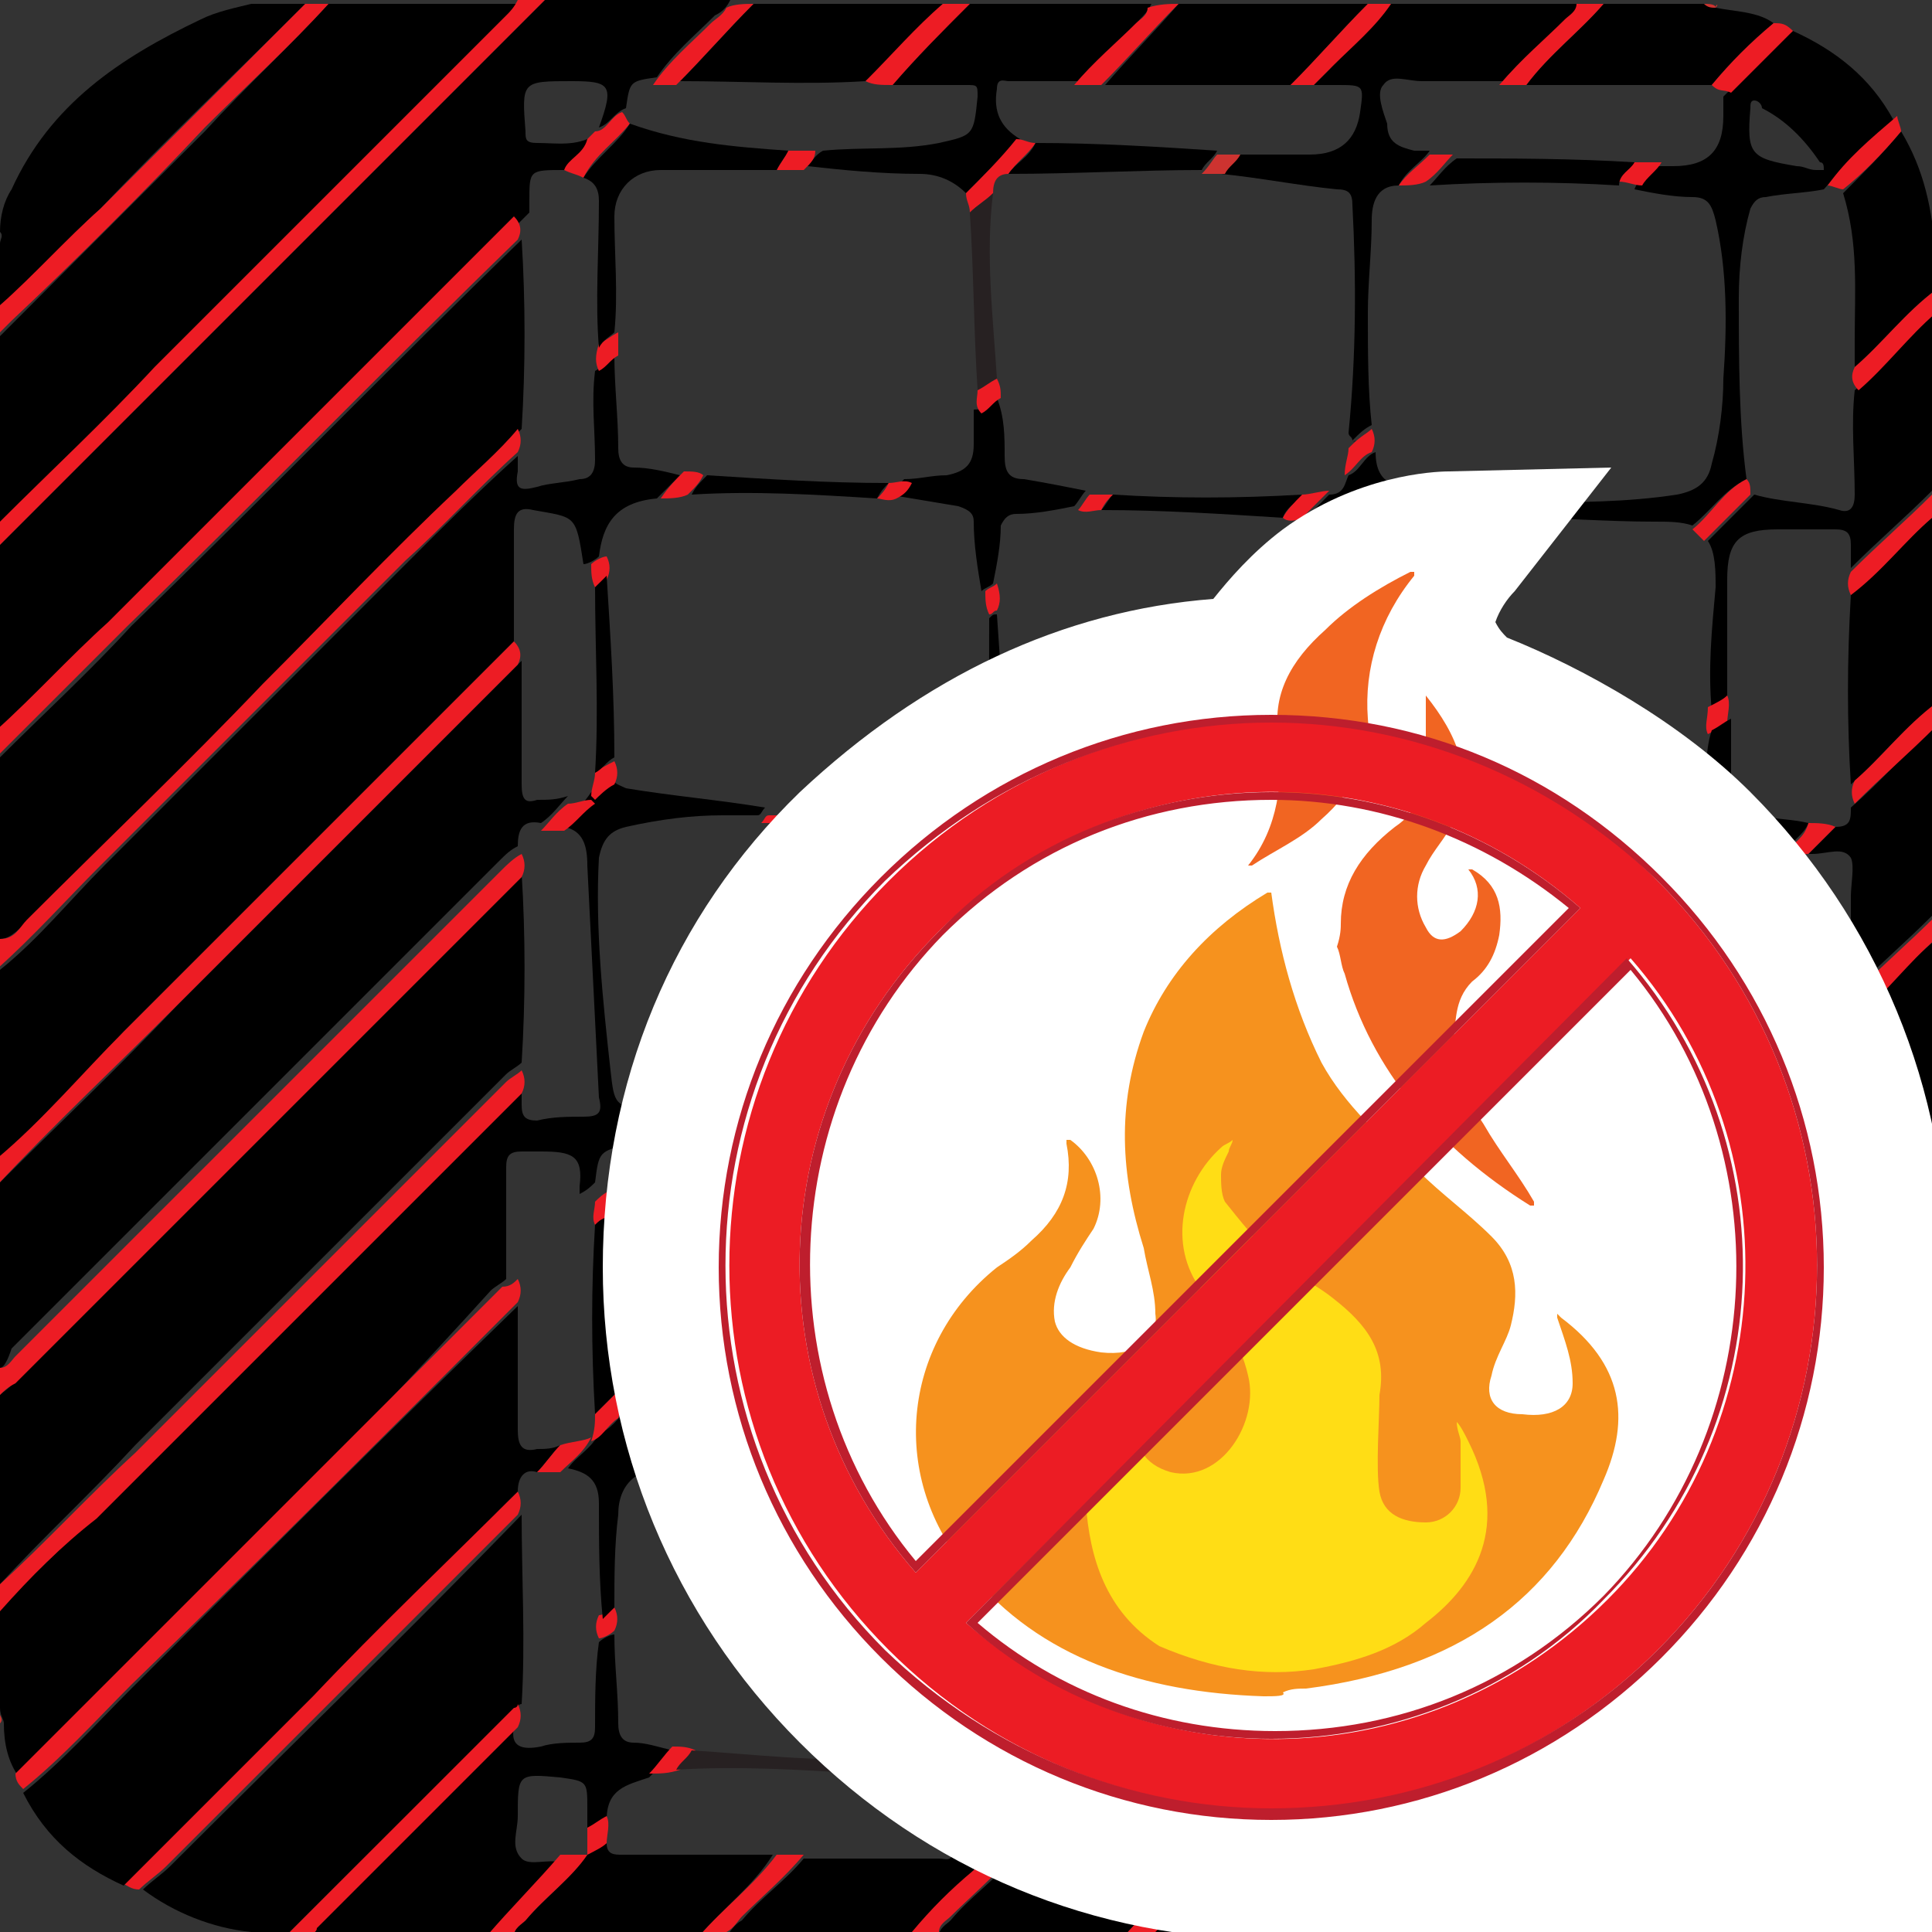 <?xml version="1.0" encoding="utf-8"?>
<!-- Generator: Adobe Illustrator 26.1.0, SVG Export Plug-In . SVG Version: 6.00 Build 0)  -->
<svg version="1.1" id="Calque_1" xmlns="http://www.w3.org/2000/svg" xmlns:xlink="http://www.w3.org/1999/xlink" x="0px" y="0px"
	 width="50px" height="50px" viewBox="0 0 50 50" style="enable-background:new 0 0 50 50;" xml:space="preserve">
<rect x="0" y="0" width="50" height="50" fill="#333333" stroke="none"/>
<style type="text/css">
	.st0{fill-rule:evenodd;clip-rule:evenodd;}
	.st1{fill-rule:evenodd;clip-rule:evenodd;fill:#ED1C24;}
	.st2{fill-rule:evenodd;clip-rule:evenodd;fill:#CD3330;}
	.st3{fill-rule:evenodd;clip-rule:evenodd;fill:#272122;}
	.st4{fill:#FFFFFF;}
	.st5{fill-rule:evenodd;clip-rule:evenodd;fill:#FFFFFF;}
	.st6{fill-rule:evenodd;clip-rule:evenodd;fill:#F6921E;}
	.st7{fill-rule:evenodd;clip-rule:evenodd;fill:#F16522;}
	.st8{fill-rule:evenodd;clip-rule:evenodd;fill:#FFDD15;}
	.st9{fill-rule:evenodd;clip-rule:evenodd;fill:#EC1C24;}
	.st10{fill:#BE1E2D;}
</style>
<g>
	<path class="st0" d="M0,44.2c0-0.9,0-1.7,0-2.6c0.8-0.8,1.7-1.6,2.5-2.5c3.7-3.7,7.3-7.3,11-11c0,0.2,0,0.4,0,0.5
		c0,0.3,0.1,0.4,0.4,0.4c0.4-0.1,0.8-0.1,1.2-0.1c0.4,0,0.5-0.1,0.4-0.5c-0.1-2-0.2-4-0.3-6c0-0.5-0.1-0.9-0.6-1
		c0.2-0.3,0.5-0.6,0.7-0.9c0.2-0.1,0.4-0.3,0.5-0.4c0.1,0.2,0.2,0.2,0.4,0.3c1.2,0.2,2.4,0.3,3.6,0.5c-0.1,0.1-0.1,0.2-0.2,0.2
		c-0.3,0-0.6,0-0.9,0c-0.8,0-1.6,0.1-2.5,0.3c-0.4,0.1-0.6,0.3-0.7,0.8c-0.1,1.8,0.1,3.7,0.3,5.5c0.1,0.9,0.1,0.9,1,1.1
		c0.1,0,0.2,0.1,0.3,0.1c-0.2,0.2-0.4,0.4-0.6,0.7c-0.1,0-0.1,0-0.2,0c-0.8,0.2-0.8,0.2-0.9,1c-0.1,0.1-0.2,0.2-0.4,0.3
		c0-0.1,0-0.2,0-0.2c0.1-0.8-0.2-0.9-1-0.9c-0.2,0-0.4,0-0.5,0c-0.3,0-0.4,0.1-0.4,0.4c0,1,0,1.9,0,2.9c-0.1,0.1-0.3,0.2-0.4,0.3
		C8.9,37.6,4.7,41.8,0.5,46c-0.3-0.4-0.4-0.9-0.4-1.4C0.1,44.5,0,44.4,0,44.2z"/>
	<path class="st0" d="M0,18.9c0-1.6,0-3.2,0-4.8c1.7-1.7,3.5-3.5,5.2-5.2c3-3,5.9-5.9,8.9-8.9c1.6,0,3.2,0,4.8,0
		c-0.1,0.2-0.2,0.3-0.4,0.4c-0.5,0.5-1.1,1-1.5,1.6c-0.7,0.1-0.7,0.1-0.8,0.8c-0.3,0.1-0.4,0.4-0.7,0.5c0.4-1.1,0.3-1.2-0.7-1.2
		c-1.3,0-1.3,0-1.2,1.3c0,0.2,0,0.3,0.3,0.3c0.5,0,1,0.1,1.5-0.2c-0.1,0.4-0.5,0.5-0.6,0.9c-0.1,0-0.2,0-0.2,0c-0.9,0-0.9,0-0.9,0.8
		c0,0.1,0,0.2,0,0.3c-0.1,0.1-0.2,0.2-0.3,0.3C9.7,9.3,6.3,12.7,2.9,16.1C1.9,17.1,1,18.1,0,18.9z"/>
	<path class="st0" d="M0,30c0-1.6,0-3.2,0-4.9c1-0.8,1.8-1.8,2.7-2.7C4.1,21,5.6,19.5,7,18.1c1.2-1.2,2.3-2.3,3.5-3.5
		c1-1,1.9-1.9,2.9-2.8c0,0.1,0,0.3,0,0.4c-0.1,0.5,0.1,0.5,0.5,0.4c0.3-0.1,0.7-0.1,1.1-0.2c0.3,0,0.4-0.2,0.4-0.5
		c0-0.8-0.1-1.5,0-2.3c0.2-0.1,0.3-0.3,0.5-0.4c0,0.8,0.1,1.6,0.1,2.4c0,0.3,0.1,0.5,0.4,0.5c0.4,0,0.8,0.1,1.2,0.2
		c-0.2,0.2-0.4,0.4-0.6,0.6c-1.1,0.1-1.4,0.7-1.5,1.5c-0.1,0.1-0.3,0.2-0.4,0.2c-0.2-1.3-0.2-1.2-1.3-1.4c-0.4-0.1-0.5,0.1-0.5,0.5
		c0,1,0,1.9,0,2.9c-0.1,0.1-0.2,0.2-0.3,0.3c-3.3,3.3-6.5,6.5-9.8,9.8C2.2,27.8,1.1,28.9,0,30z"/>
	<path class="st0" d="M0,41c0-1.6,0-3.2,0-4.9c0.1-0.1,0.3-0.2,0.4-0.4c4.4-4.4,8.7-8.7,13.1-13.1c0.1,1.6,0.1,3.3,0,4.9
		c-0.1,0.1-0.3,0.2-0.4,0.3c-3.2,3.2-6.4,6.4-9.6,9.6C2.3,38.7,1.1,39.8,0,41z"/>
	<path class="st0" d="M0,35.4c0-1.6,0-3.2,0-4.8c1.5-1.5,3.1-3,4.6-4.6c3-3,5.9-5.9,8.9-8.9c0,1.1,0,2.1,0,3.2
		c0,0.4,0.1,0.5,0.4,0.4c0.3,0,0.5,0,0.8-0.1c-0.2,0.2-0.4,0.5-0.7,0.7c-0.5-0.1-0.6,0.2-0.6,0.6c-0.2,0.1-0.3,0.2-0.5,0.4
		c-4.2,4.2-8.4,8.4-12.6,12.6C0.2,35.2,0.1,35.4,0,35.4z"/>
	<path class="st0" d="M0,24.3c0-1.6,0-3.1,0-4.7c1.1-1.1,2.3-2.2,3.4-3.4c3.4-3.3,6.7-6.7,10.1-10c0.1,1.6,0.1,3.3,0,4.9
		c-0.5,0.5-1.1,1-1.6,1.6c-1.7,1.7-3.3,3.4-5,5c-2,2-4.1,4.1-6.1,6.1C0.5,24,0.3,24.3,0,24.3z"/>
	<path class="st0" d="M8.5,0.1c1.6,0,3.2,0,4.9,0c-0.1,0.1-0.2,0.3-0.3,0.4c-3,3-6,6-9.1,9.1c-1.3,1.3-2.7,2.6-4,4
		c0-1.6,0-3.2,0-4.9c0.1-0.1,0.2-0.2,0.3-0.3c1.7-1.7,3.4-3.4,5-5C6.4,2.2,7.5,1.2,8.5,0.1z"/>
	<path class="st0" d="M7.4,50.1c-0.2,0-0.4,0-0.6,0c-0.1,0-0.2-0.1-0.3-0.1c-1-0.1-2-0.5-2.8-1.1c0.2-0.2,0.5-0.4,0.7-0.6
		c3-3,6.1-6,9.1-9.1c0,1.6,0.1,3.3,0,4.9c0,0-0.1,0-0.1,0.1C11.3,46.2,9.4,48.1,7.4,50.1z"/>
	<path class="st0" d="M44.1,50.1c-1.1,0-2.2,0-3.3,0c0.1-0.2,0.2-0.3,0.4-0.4c0.5-0.5,1.1-1,1.5-1.6c0,0,0.1-0.1,0.1-0.1
		c0.1-0.1,0.2-0.1,0.2-0.2c0,0.2,0.1,0.3,0.3,0.3c1.2,0,2.3-0.4,3.2-1.2c0.1-0.1,0.2-0.1,0.1-0.2c0-0.1-0.1,0-0.2,0
		c-0.8,0.1-1.6,0.1-2.4,0.3c0.2-0.4,0.6-0.6,0.8-1c0.4-0.1,0.9,0,1.3,0c1.2,0,1.2,0,1.5-1.1c0.2-0.7,0.1-1.3,0.2-2
		c0.7-0.6,1.3-1.3,2-2c0,1.1,0,2.2,0,3.3c0,0.8-0.2,1.6-0.7,2.3c-0.1,0-0.1,0.1-0.1,0.2l0,0c-0.1-0.1-0.2,0-0.3,0.1
		c-0.8,0.8-1.6,1.6-2.4,2.4c-0.1,0.1-0.1,0.2-0.1,0.3l0,0c-0.1,0-0.1,0-0.2,0.1c-0.6,0.3-1.2,0.5-1.9,0.6
		C44.3,50,44.2,50.1,44.1,50.1z"/>
	<path class="st0" d="M34.7,50.1c-1.6,0-3.2,0-4.9,0c0.1-0.2,0.2-0.3,0.4-0.4c0.5-0.5,1.1-1,1.5-1.6c0.4,0,0.7,0,1.1,0
		c0.9,0,0.9,0,0.9-0.9c0-0.3,0-0.5-0.4-0.5c0.4-0.4,0.8-0.8,1.1-1.2c0.9,0.5,1.8,0.6,2.8,0.7c1.7,0.2,3.3,0.1,5-0.1
		c0.7-0.1,0.9-0.4,1-1.1c0-0.4,0-0.8,0.1-1.2c0-0.6,0-1.2,0.1-1.8c0.1-0.1,0.3-0.2,0.4-0.2c0,1.2,0,2.4,0,3.6c0,0.4,0.1,0.6,0.4,0.6
		c-0.5,0.5-1,1-1.5,1.5c-0.1-0.4-0.5-0.5-0.8-0.5c-2.4-0.4-4.7-0.5-7.1-0.1c-0.8,0.1-0.8,0.2-0.8,0.9c0,0.3,0.1,0.4,0.4,0.4
		c0.7,0,1.4,0,2.1,0c-0.1,0.1-0.2,0.2-0.3,0.4C35.7,49,35.1,49.5,34.7,50.1z"/>
	<path class="st0" d="M12.6,50.1c-1.5,0-3,0-4.6,0c0-0.1,0.1-0.1,0.1-0.2c1.7-1.7,3.5-3.5,5.2-5.2c-0.1,0.5,0.2,0.6,0.7,0.5
		c0.3-0.1,0.7-0.1,1-0.1c0.3,0,0.4-0.1,0.4-0.4c0-0.7,0-1.5,0.1-2.2c0.1-0.1,0.3-0.2,0.4-0.2c0,0.8,0.1,1.5,0.1,2.3
		c0,0.3,0.1,0.5,0.4,0.5c0.3,0,0.6,0.1,1,0.2c-0.2,0.2-0.4,0.5-0.6,0.7c-0.6,0.2-1.1,0.3-1.1,1.1c-0.2,0.1-0.3,0.2-0.5,0.3
		c0-0.2,0-0.4,0-0.6c0-0.7,0-0.7-0.7-0.8c-1.1-0.1-1.1-0.1-1.1,1c0,0.4-0.2,0.8,0.1,1.1c0.2,0.2,0.7,0,1,0.1c0,0,0,0,0.1,0
		C13.9,48.7,13.3,49.4,12.6,50.1z"/>
	<path class="st0" d="M0,7.9c0-0.5,0-1.1,0-1.6C0,6.2,0.1,6.1,0,6c0-0.4,0.1-0.8,0.3-1.1c1-2.2,2.8-3.4,4.9-4.4
		c0.4-0.2,0.9-0.3,1.3-0.4c0.5,0,0.9,0,1.4,0C6.1,1.9,4.3,3.6,2.6,5.4C1.7,6.2,0.9,7.2,0,7.9z"/>
	<path class="st0" d="M23.7,50.1c-1.6,0-3.2,0-4.9,0c0.1-0.1,0.2-0.3,0.4-0.4c0.5-0.6,1.1-1,1.6-1.6c1.2,0,2.3,0,3.5,0
		c0.2,0,0.3,0.1,0.4-0.2c0-1.3,0-1.4-1.3-1.7c-0.2,0-0.3-0.1-0.5-0.1c0.2-0.2,0.3-0.4,0.5-0.5c0.4,0,0.9,0,1.2-0.2
		c0.4-0.2,0.1-0.8,0.2-1.1c0,0,0,0,0,0c0.2-0.1,0.3-0.3,0.5-0.4c0,0.3,0.1,0.5,0,0.8c-0.1,0.5,0.2,0.8,0.6,0.9c0.1,0,0.2,0,0.2,0.1
		c2.1,0.5,4.2,0.5,6.4,0.4c0.4,0,0.8-0.1,1.1-0.4c0.1,0.2-0.1,0.3-0.2,0.4c-0.2,0.2-0.4,0.5-0.6,0.7c-2.1-0.3-4.3-0.5-6.5-0.3
		c-1.1,0.1-1.1,0.1-1.2,1.1C25,48,25,48,25.6,48c-0.1,0.1-0.3,0.3-0.4,0.4C24.7,49,24.1,49.5,23.7,50.1z"/>
	<path class="st0" d="M36,0.1c1.6,0,3.2,0,4.9,0c0,0.2-0.2,0.3-0.3,0.4C40,1,39.4,1.5,38.9,2.1c-0.7,0-1.4,0-2.1,0
		c-0.4,0-0.8-0.2-1,0.1c-0.2,0.2,0,0.7,0.1,1c0,0.5,0.3,0.6,0.7,0.7c0.1,0,0.3,0,0.4,0c-0.2,0.3-0.6,0.5-0.8,0.9
		c-0.6,0-0.7,0.5-0.7,0.9c0,0.8-0.1,1.6-0.1,2.4c0,1,0,2,0.1,2.9c-0.2,0.1-0.3,0.2-0.5,0.4c0-0.1-0.1-0.1-0.1-0.2
		c0.2-2,0.2-4,0.1-5.9c0-0.3-0.1-0.4-0.4-0.4c-1-0.1-2-0.3-3-0.4C31.8,4.3,32,4.1,32.1,4c0.6,0,1.2,0,1.8,0c0.8,0,1.2-0.4,1.3-1.1
		c0.1-0.7,0.1-0.7-0.6-0.7c-0.2,0-0.4,0-0.6,0c0.1-0.1,0.3-0.3,0.4-0.4C34.9,1.2,35.5,0.7,36,0.1z"/>
	<path class="st0" d="M25,0.1c1.6,0,3.2,0,4.8,0c-0.1,0.2-0.2,0.3-0.3,0.4c-0.5,0.6-1.1,1-1.6,1.6c-0.6,0-1.2,0-1.8,0
		c-0.1,0-0.3-0.1-0.3,0.2c-0.1,0.6,0.1,1,0.6,1.3C25.9,4.1,25.4,4.6,25,5c-0.3-0.3-0.7-0.5-1.2-0.5c-1,0-2-0.1-2.9-0.2
		c0.1-0.1,0.2-0.3,0.4-0.4c1-0.1,2,0,3-0.2c0.9-0.2,0.9-0.2,1-1.2c0-0.3,0-0.3-0.3-0.3c-0.6,0-1.3,0-1.9,0C23.7,1.5,24.4,0.8,25,0.1
		z"/>
	<path class="st0" d="M19.5,0.1c1.6,0,3.2,0,4.9,0c-0.7,0.7-1.3,1.4-2,2c-1.6,0.1-3.2,0-4.8,0C18.2,1.5,18.8,0.8,19.5,0.1z"/>
	<path class="st0" d="M30.5,0.1c1.6,0,3.2,0,4.9,0c-0.7,0.7-1.3,1.4-2,2.1c-1.6,0-3.2,0-4.8,0C29.2,1.5,29.9,0.8,30.5,0.1z"/>
	<path class="st0" d="M40.1,50.1c-1.6,0-3.2,0-4.8,0c0.1-0.3,0.4-0.5,0.5-0.7c0.4-0.5,0.9-0.8,1.3-1.4c1.6-0.1,3.2,0,4.9,0
		c-0.1,0.1-0.2,0.3-0.3,0.4C41.2,49,40.7,49.5,40.1,50.1z"/>
	<path class="st0" d="M18.1,50.1c-1.6,0-3.2,0-4.8,0c0-0.2,0.2-0.3,0.3-0.4c0.5-0.6,1.1-1,1.6-1.7l0,0c0.2-0.1,0.3-0.2,0.5-0.3
		c0,0.3,0.2,0.3,0.4,0.3c1.3,0,2.6,0,3.9,0C19.5,48.8,18.7,49.4,18.1,50.1z"/>
	<path class="st0" d="M29.1,50.1c-1.6,0-3.2,0-4.8,0c0-0.2,0.2-0.3,0.3-0.4c0.5-0.6,1.1-1,1.6-1.6c1.6,0,3.2,0,4.8,0
		C30.5,48.8,29.7,49.4,29.1,50.1z"/>
	<path class="st1" d="M0,13.5c1.3-1.3,2.7-2.6,4-4c3-3,6-6,9.1-9.1c0.1-0.1,0.2-0.2,0.3-0.4c0.2,0,0.5,0,0.7,0c-3,3-5.9,5.9-8.9,8.9
		c-1.7,1.7-3.5,3.5-5.2,5.2C0,14,0,13.7,0,13.5z"/>
	<path class="st0" d="M44.4,0.2c0.5,0.1,1.1,0.1,1.5,0.4c-0.6,0.5-1.1,1-1.6,1.6c-1.6,0-3.2,0-4.8,0c0.6-0.8,1.3-1.3,2-2.1
		c0.9,0,1.7,0,2.6,0C44.2,0.1,44.3,0.2,44.4,0.2z"/>
	<path class="st1" d="M13.4,17.2c-3,3-5.9,5.9-8.9,8.9c-1.5,1.5-3.1,3-4.6,4.6c0-0.2,0-0.5,0-0.7c1.2-1,2.2-2.2,3.3-3.3
		c3.3-3.3,6.5-6.5,9.8-9.8c0.1-0.1,0.2-0.2,0.3-0.3C13.5,16.8,13.5,17,13.4,17.2z"/>
	<path class="st1" d="M13.4,6.2c-3.4,3.3-6.7,6.7-10.1,10c-1.1,1.1-2.3,2.3-3.4,3.4c0-0.2,0-0.5,0-0.7c1-0.9,1.9-1.9,2.9-2.8
		c3.4-3.4,6.8-6.8,10.2-10.2c0.1-0.1,0.2-0.2,0.3-0.3C13.5,5.8,13.5,6,13.4,6.2z"/>
	<path class="st1" d="M0,35.4c0.2,0,0.3-0.2,0.4-0.3c4.2-4.2,8.4-8.4,12.6-12.6c0.1-0.1,0.3-0.3,0.5-0.4c0.1,0.2,0.1,0.4,0,0.6
		c-4.4,4.4-8.7,8.7-13.1,13.1C0.2,35.9,0.1,36,0,36.1C0,35.9,0,35.6,0,35.4z"/>
	<path class="st1" d="M0,24.3c0.4,0,0.5-0.3,0.7-0.5c2-2,4.1-4,6.1-6.1c1.7-1.7,3.3-3.4,5-5c0.5-0.5,1.1-1,1.6-1.6
		c0.1,0.2,0.1,0.4,0,0.6c-1,0.9-1.9,1.9-2.9,2.8c-1.2,1.2-2.3,2.3-3.5,3.5c-1.5,1.5-2.9,2.9-4.4,4.4c-0.9,0.9-1.7,1.8-2.7,2.7
		C0,24.8,0,24.6,0,24.3z"/>
	<path class="st1" d="M0,41c1.2-1.1,2.3-2.3,3.5-3.4c3.2-3.2,6.4-6.4,9.6-9.6c0.1-0.1,0.3-0.2,0.4-0.3c0.1,0.2,0.1,0.4,0,0.6
		c-3.7,3.7-7.3,7.3-11,11C1.6,40,0.8,40.8,0,41.7C0,41.4,0,41.2,0,41z"/>
	<path class="st1" d="M0,7.9c0.9-0.8,1.7-1.7,2.6-2.5c1.8-1.8,3.5-3.5,5.3-5.3c0.2,0,0.4,0,0.6,0c-1,1.1-2.1,2.1-3.2,3.2
		C3.7,5,2,6.7,0.3,8.3C0.2,8.4,0.1,8.5,0,8.6C0,8.4,0,8.2,0,7.9z"/>
	<path class="st1" d="M13.4,44.7c-1.7,1.7-3.5,3.5-5.2,5.2C8.2,50,8.1,50,8.1,50.1c-0.2,0-0.5,0-0.7,0c2-2,3.9-3.9,5.9-5.9
		c0,0,0.1,0,0.1-0.1C13.5,44.3,13.5,44.5,13.4,44.7z"/>
	<path class="st1" d="M15.2,48c-0.4,0.6-1.1,1.1-1.6,1.7c-0.1,0.1-0.3,0.2-0.3,0.4c-0.2,0-0.5,0-0.7,0c0.6-0.7,1.3-1.4,1.9-2.1
		C14.8,48,15,48,15.2,48z"/>
	<path class="st1" d="M40.1,50.1c0.5-0.5,1.1-1.1,1.6-1.6c0.1-0.1,0.2-0.3,0.3-0.4c0.2,0,0.4,0,0.7,0c-0.5,0.6-1,1.1-1.5,1.6
		c-0.1,0.1-0.3,0.2-0.4,0.4C40.6,50.1,40.4,50.1,40.1,50.1z"/>
	<path class="st1" d="M29.1,50.1c0.6-0.7,1.4-1.3,2-2.1c0.2,0,0.4,0,0.7,0c-0.5,0.6-1,1.1-1.5,1.6c-0.1,0.1-0.3,0.3-0.4,0.4
		C29.6,50.1,29.3,50.1,29.1,50.1z"/>
	<path class="st1" d="M26.2,48c-0.5,0.6-1.1,1.1-1.6,1.6c-0.1,0.1-0.3,0.2-0.3,0.4c-0.2,0-0.5,0-0.7,0c0.5-0.6,1-1.1,1.6-1.6
		c0.1-0.1,0.3-0.3,0.4-0.4C25.8,48,26,48,26.2,48z"/>
	<path class="st1" d="M18.1,50.1c0.6-0.7,1.4-1.3,2-2.1c0.2,0,0.4,0,0.7,0c-0.5,0.6-1.1,1.1-1.6,1.6c-0.1,0.1-0.2,0.3-0.4,0.4
		C18.6,50.1,18.3,50.1,18.1,50.1z"/>
	<path class="st1" d="M19.5,0.1c-0.7,0.7-1.3,1.4-2,2.1c-0.2,0-0.4,0-0.6,0c0.4-0.6,1-1.1,1.5-1.6c0.1-0.1,0.3-0.2,0.4-0.4
		C19,0.1,19.3,0.1,19.5,0.1z"/>
	<path class="st1" d="M30.5,0.1c-0.7,0.7-1.3,1.4-2,2.1c-0.2,0-0.4,0-0.7,0c0.5-0.6,1.1-1.1,1.6-1.6c0.1-0.1,0.3-0.2,0.3-0.4
		C30,0.1,30.3,0.1,30.5,0.1z"/>
	<path class="st1" d="M41.5,0.1c-0.6,0.7-1.4,1.3-2,2.1c-0.2,0-0.4,0-0.7,0C39.4,1.5,40,1,40.5,0.5c0.1-0.1,0.3-0.2,0.3-0.4
		C41.1,0.1,41.3,0.1,41.5,0.1z"/>
	<path class="st1" d="M37.2,48.1c-0.4,0.5-0.9,0.9-1.3,1.4c-0.2,0.2-0.5,0.4-0.5,0.7c-0.2,0-0.5,0-0.7,0c0.5-0.6,1.1-1.1,1.6-1.7
		c0.1-0.1,0.2-0.2,0.3-0.4C36.8,48,37,48,37.2,48.1z"/>
	<path class="st1" d="M22.4,2.1c0.7-0.7,1.3-1.4,2-2c0.2,0,0.5,0,0.7,0c-0.7,0.7-1.4,1.4-2,2.1C22.8,2.2,22.6,2.2,22.4,2.1z"/>
	<path class="st1" d="M33.4,2.2c0.7-0.7,1.3-1.4,2-2.1c0.2,0,0.4,0,0.6,0c-0.4,0.6-1,1.1-1.5,1.6C34.3,1.9,34.2,2,34,2.2
		C33.8,2.2,33.6,2.2,33.4,2.2z"/>
	<path class="st2" d="M0,5.9C0,5.9,0,5.9,0,6c0,0.1,0,0.2-0.1,0.4C0,6.2,0,6,0,5.9z"/>
	<path class="st2" d="M0,44.6c0,0,0,0.1-0.1,0.1c0-0.2,0-0.3,0-0.5C0,44.4,0.1,44.5,0,44.6z"/>
	<path class="st2" d="M44.4,0.2c-0.1,0-0.2,0-0.3-0.1C44.2,0.1,44.4,0.1,44.4,0.2C44.5,0.1,44.4,0.1,44.4,0.2z"/>
	<path class="st2" d="M44.4,50C44.4,50.1,44.5,50.1,44.4,50c0,0.1-0.2,0.1-0.3,0.1C44.2,50.1,44.3,50,44.4,50z"/>
	<path class="st2" d="M6.4,50.1C6.4,50.1,6.5,50.1,6.4,50.1c0.2-0.1,0.3,0,0.4,0C6.7,50.1,6.5,50.1,6.4,50.1z"/>
	<path class="st1" d="M13.4,33.1c0.1,0.2,0.1,0.4,0,0.6c-3.3,3.3-6.6,6.6-10,9.9c-0.9,0.9-1.8,1.9-2.8,2.7c-0.1-0.1-0.2-0.2-0.2-0.4
		c4.2-4.2,8.4-8.4,12.6-12.6C13.2,33.3,13.3,33.2,13.4,33.1z"/>
	<path class="st1" d="M14.6,21.5c-0.2,0-0.4,0-0.6,0c0.2-0.2,0.4-0.5,0.7-0.7c0.2,0,0.4-0.1,0.6-0.1c0,0,0,0,0.1,0.1
		C15.1,21,14.9,21.3,14.6,21.5z"/>
	<path class="st1" d="M17.5,29.7c-0.2,0.1-0.5,0.1-0.7,0.1c0.1-0.3,0.4-0.4,0.6-0.7c0.2,0,0.4,0,0.5,0.1
		C17.7,29.3,17.6,29.5,17.5,29.7z"/>
	<path class="st1" d="M15.4,31.7c-0.1-0.2,0-0.4,0-0.6c0.1-0.1,0.2-0.2,0.4-0.3c0.1,0.2,0.1,0.5,0.1,0.7
		C15.6,31.5,15.5,31.6,15.4,31.7z"/>
	<path class="st1" d="M15.9,19.7c0.1,0.2,0.1,0.4,0,0.6c-0.2,0.1-0.4,0.3-0.5,0.4c0,0,0,0-0.1-0.1c0-0.2,0.1-0.4,0.1-0.6
		C15.5,19.9,15.7,19.8,15.9,19.7z"/>
	<path class="st1" d="M20.3,21.3c-0.2,0-0.4,0-0.6,0c0.1-0.1,0.1-0.2,0.2-0.2c0.2,0,0.4,0,0.6,0C20.4,21.2,20.4,21.2,20.3,21.3z"/>
	<path class="st1" d="M15.2,3.6c0.1-0.1,0.1-0.1,0.2-0.2c0.3,0,0.4-0.4,0.7-0.5c0.1,0.1,0.1,0.2,0.2,0.3c-0.4,0.5-0.9,0.8-1.2,1.4
		c-0.2-0.1-0.3-0.1-0.5-0.2C14.7,4.1,15.1,4,15.2,3.6z"/>
	<path class="st1" d="M17.7,12.2c0.2,0,0.4,0,0.5,0.1c-0.1,0.2-0.2,0.3-0.4,0.5c-0.2,0.1-0.5,0.1-0.7,0.1
		C17.3,12.6,17.5,12.4,17.7,12.2z"/>
	<path class="st1" d="M16,8.6C16,8.8,16,9,16,9.2c-0.2,0.1-0.3,0.3-0.5,0.4c-0.1-0.2-0.1-0.4,0-0.7C15.7,8.8,15.8,8.7,16,8.6z"/>
	<path class="st1" d="M15.4,15.2c-0.1-0.2-0.1-0.4-0.1-0.6c0.1-0.1,0.3-0.2,0.4-0.2c0.1,0.2,0.1,0.4,0,0.6
		C15.6,15,15.5,15.1,15.4,15.2z"/>
	<path class="st1" d="M13.4,38.6c0.1,0.2,0.1,0.4,0,0.6c-3,3-6,6-9.1,9.1c-0.2,0.2-0.5,0.4-0.7,0.6c-0.2,0-0.3-0.1-0.5-0.2
		c1.6-1.6,3.2-3.2,4.9-4.9C9.9,42.1,11.6,40.3,13.4,38.6z"/>
	<path class="st1" d="M48,42.8c-0.1-0.2-0.1-0.4,0-0.6c0.7-0.6,1.3-1.4,2.1-2c0,0.2,0,0.4,0,0.6C49.3,41.5,48.7,42.2,48,42.8z"/>
	<path class="st1" d="M49.3,46.6c-0.6,1.3-1.5,2.2-2.8,2.8c0-0.1,0.1-0.2,0.1-0.3c0.8-0.8,1.6-1.6,2.4-2.4
		C49.1,46.6,49.1,46.6,49.3,46.6z"/>
	<path class="st1" d="M44.1,46.9c-0.4,0.2-1,0.2-1,0.9c-0.1,0.1-0.2,0.1-0.2,0.2c0-0.2,0-0.4-0.1-0.6c0.5-0.5,1-1,1.5-1.5
		c0.2,0,0.4,0,0.6,0C44.7,46.3,44.3,46.5,44.1,46.9z"/>
	<path class="st2" d="M46.4,49.4c0,0.1-0.1,0.1-0.2,0.1C46.3,49.4,46.3,49.4,46.4,49.4z"/>
	<path class="st2" d="M49.3,46.5c0,0.1,0,0.1-0.1,0.2C49.2,46.5,49.3,46.5,49.3,46.5z"/>
	<path class="st0" d="M46.4,0.8c1.1,0.5,2,1.2,2.6,2.3c-0.6,0.6-1.2,1.1-1.8,1.8c-0.5,0.1-1,0.1-1.5,0.2c-0.2,0-0.3,0.1-0.4,0.3
		C45.1,6.1,45,6.9,45,7.7c0,1.6,0,3.2,0.2,4.7c-0.6,0.3-0.9,0.8-1.4,1.2c-0.3-0.1-0.6-0.1-1-0.1c-1.2,0-2.4-0.1-3.6-0.1
		c0.1-0.1,0.2-0.3,0.3-0.4c1.3,0,2.6,0,3.9-0.2c0.5-0.1,0.8-0.3,0.9-0.8c0.2-0.7,0.3-1.5,0.3-2.2c0.1-1.4,0.1-2.8-0.2-4.1
		c-0.1-0.4-0.2-0.6-0.6-0.6c-0.5,0-1-0.1-1.5-0.2c0.1-0.3,0.4-0.4,0.5-0.6c0.2,0,0.4,0,0.5,0c0.9,0,1.3-0.4,1.3-1.3
		c0-0.2,0-0.4,0-0.5C45.3,1.8,45.8,1.3,46.4,0.8z M45.4,2.6c-0.1,0-0.1,0.1-0.1,0.2c-0.1,1.2,0,1.3,1.2,1.5c0.2,0,0.3,0.1,0.5,0.1
		c0.1,0,0.2,0,0.2,0c0-0.1,0-0.2-0.1-0.2c-0.4-0.6-0.9-1.1-1.5-1.4C45.6,2.7,45.5,2.6,45.4,2.6z"/>
	<path class="st0" d="M50,8.1c0,1.5,0,3.1,0,4.6c-0.7,0.7-1.4,1.3-2.1,2c0-0.2,0-0.4,0-0.6c0-0.3-0.1-0.4-0.4-0.4c-0.5,0-1,0-1.5,0
		c-1,0-1.3,0.3-1.3,1.3c0,1,0,2,0,3c-0.1,0.1-0.3,0.3-0.4,0.4c-0.1-1.1,0-2.1,0.1-3.2c0-0.4,0-0.9-0.2-1.2c0.4-0.4,0.8-0.8,1.2-1.2
		c0.7,0.2,1.5,0.2,2.2,0.4c0.3,0.1,0.4-0.1,0.4-0.4c0-0.9-0.1-1.8,0-2.7C48.7,9.5,49.3,8.8,50,8.1z"/>
	<path class="st0" d="M50,24.4c0,1.6,0,3.3,0,4.9c-0.8,0.6-1.3,1.3-2.1,2c0-0.1,0-0.2,0-0.2c0.1-0.4-0.1-0.5-0.5-0.5
		c-0.6,0-1.3,0-1.9,0.1c-1.3,0.1-1.3,0.1-1.4,1.3c-0.2,1.2-0.2,2.4-0.2,3.5c-0.1,0.1-0.2,0.1-0.3,0.2c0.1-1.6,0.1-3.2-0.1-4.8
		c0.4-0.3,0.8-0.7,1.1-1c1,0.1,2,0.2,2.9,0.4c0.4,0.1,0.4-0.1,0.4-0.4c0-1.1-0.1-2.3,0-3.4C48.7,25.7,49.3,25,50,24.4z"/>
	<path class="st0" d="M50,18.8c0,1.6,0,3.3,0,4.9c-0.7,0.7-1.4,1.3-2.1,2c0-0.8,0-1.6,0-2.5c0-0.3,0.1-0.8,0-1
		c-0.2-0.3-0.6-0.1-1-0.1c0,0-0.1,0-0.1,0c0.2-0.2,0.5-0.5,0.7-0.7c0.4,0,0.4-0.2,0.4-0.5C48.7,20.2,49.3,19.5,50,18.8z"/>
	<path class="st0" d="M50,40.2c-0.8,0.6-1.3,1.3-2.1,2c0-1,0-2,0-3c0-0.4-0.1-0.5-0.5-0.5c-0.3,0-0.5,0-0.8,0
		c0.1-0.1,0.1-0.2,0.2-0.3c0.3-0.1,0.8,0.2,1,0c0.2-0.2,0.1-0.7,0.1-1c0,0,0-0.1,0-0.1c0.7-0.7,1.4-1.3,2.1-2C50,37,50,38.6,50,40.2
		z"/>
	<path class="st0" d="M50,29.8c0,1.6,0,3.3,0,4.9c-0.7,0.7-1.4,1.3-2.1,2c0-1.6-0.1-3.3,0-4.9C48.7,31.2,49.3,30.5,50,29.8z"/>
	<path class="st0" d="M50,13.4c0,1.6,0,3.3,0,4.9c-0.8,0.6-1.3,1.3-2.1,2c-0.1-1.6-0.1-3.2,0-4.9C48.7,14.7,49.3,14,50,13.4z"/>
	<path class="st0" d="M49.2,3.4c0.6,1,0.8,2,0.9,3.2c0,0.3,0,0.6,0,0.9c-0.8,0.6-1.3,1.3-2.1,2c0-0.2,0-0.5,0-0.7
		c0-1.3,0.1-2.5-0.3-3.8C48.2,4.5,48.7,4,49.2,3.4z"/>
	<path class="st1" d="M48,25.7c0.7-0.7,1.4-1.3,2.1-2c0,0.2,0,0.4,0,0.6c-0.7,0.6-1.3,1.4-2,2C47.9,26.1,47.9,25.9,48,25.7z"/>
	<path class="st1" d="M48,20.2c0.7-0.6,1.3-1.4,2.1-2c0,0.2,0,0.4,0,0.6c-0.7,0.7-1.4,1.3-2.1,2C47.9,20.6,47.9,20.4,48,20.2z"/>
	<path class="st1" d="M50,13.4c-0.7,0.6-1.3,1.4-2.1,2c-0.1-0.2-0.1-0.4,0-0.6c0.7-0.7,1.4-1.3,2.1-2C50,12.9,50,13.1,50,13.4z"/>
	<path class="st1" d="M50,29.8c-0.7,0.6-1.3,1.4-2,2c-0.1-0.2-0.1-0.4,0-0.6c0.7-0.6,1.3-1.4,2.1-2C50,29.4,50,29.6,50,29.8z"/>
	<path class="st1" d="M48,9.5c0.7-0.6,1.3-1.4,2.1-2c0,0.2,0,0.4,0,0.6c-0.7,0.6-1.3,1.4-2,2C47.9,9.9,47.9,9.7,48,9.5z"/>
	<path class="st1" d="M48,36.7c0.7-0.7,1.4-1.3,2.1-2c0,0.2,0,0.4,0,0.6c-0.7,0.7-1.4,1.3-2.1,2C47.9,37.1,47.9,36.9,48,36.7z"/>
	<path class="st1" d="M49.2,3.4c-0.5,0.6-1,1.1-1.5,1.5c-0.1,0-0.3-0.1-0.4-0.1c0.5-0.7,1.1-1.2,1.8-1.8C49.1,3.1,49.2,3.3,49.2,3.4
		z"/>
	<path class="st1" d="M46.4,0.8c-0.5,0.5-1.1,1.1-1.6,1.6c-0.2-0.1-0.3,0-0.5-0.2c0.5-0.6,1-1.1,1.6-1.6C46.1,0.6,46.2,0.6,46.4,0.8
		z"/>
	<path class="st1" d="M33.3,46.6c-0.2,0-0.4-0.1-0.6-0.1c0.2-0.2,0.4-0.4,0.6-0.7c0.1-0.1,0.3-0.2,0.2-0.4l0,0
		c0.4,0,0.5-0.5,0.9-0.6c0.1,0.2,0.1,0.4,0,0.6C34.1,45.8,33.7,46.2,33.3,46.6z"/>
	<path class="st1" d="M43.4,41.8c-0.1-0.2,0-0.5,0-0.7c0.1-0.1,0.3-0.2,0.4-0.2c0.1,0.2,0,0.5,0,0.7C43.7,41.7,43.6,41.7,43.4,41.8z
		"/>
	<path class="st1" d="M17.6,45.8c-0.3,0.1-0.5,0.1-0.8,0.1c0.2-0.2,0.4-0.5,0.6-0.7c0.2,0,0.4,0,0.6,0.1
		C17.9,45.5,17.7,45.7,17.6,45.8z"/>
	<path class="st1" d="M15.2,48c0-0.2,0-0.5,0-0.7c0.2-0.1,0.3-0.2,0.5-0.3c0.1,0.2,0,0.5,0,0.7C15.6,47.8,15.4,47.9,15.2,48z"/>
	<path class="st1" d="M15.9,41.6c0.1,0.2,0.1,0.4,0,0.6c-0.1,0.1-0.3,0.2-0.4,0.2c-0.1-0.2-0.1-0.4,0-0.6
		C15.6,41.8,15.8,41.7,15.9,41.6z"/>
	<path class="st1" d="M22.8,46c-0.2,0-0.3-0.1-0.5-0.1c0.1-0.1,0.2-0.3,0.3-0.4c0.2,0,0.5,0,0.7,0C23.2,45.6,23,45.8,22.8,46z"/>
	<path class="st1" d="M25.1,43.1c0.1,0.2,0.1,0.4,0,0.6c-0.2,0.1-0.3,0.3-0.5,0.4c-0.1-0.2-0.1-0.4,0-0.6
		C24.8,43.4,25,43.2,25.1,43.1z"/>
	<path class="st1" d="M37,4c0.2,0,0.4,0,0.6,0c-0.2,0.2-0.4,0.5-0.7,0.7c-0.2,0.1-0.5,0.1-0.7,0.1C36.4,4.5,36.7,4.3,37,4z"/>
	<path class="st1" d="M35.5,11.1c0.1,0.2,0.1,0.4,0,0.6c-0.3,0.1-0.4,0.4-0.7,0.6c0-0.3,0.1-0.5,0.1-0.7c0,0,0.1-0.1,0.1-0.1
		c0,0,0,0,0,0C35.2,11.3,35.4,11.2,35.5,11.1z"/>
	<path class="st2" d="M31.5,4c0.2,0,0.4,0,0.6,0c-0.1,0.2-0.3,0.3-0.4,0.5c-0.2,0-0.4,0-0.6,0C31.3,4.3,31.4,4.1,31.5,4z"/>
	<path class="st1" d="M26.3,3.6c0.2,0,0.3,0.1,0.5,0.1c-0.2,0.3-0.5,0.5-0.7,0.8c-0.3,0-0.4,0.2-0.4,0.5c-0.2,0.2-0.4,0.3-0.6,0.5
		C25.1,5.3,25,5.2,25,5C25.4,4.6,25.9,4.1,26.3,3.6z"/>
	<path class="st1" d="M20.8,4.4c-0.2,0-0.4,0-0.7,0c0.1-0.2,0.2-0.3,0.3-0.5c0.2,0,0.5,0,0.7,0C21.1,4.1,21,4.2,20.8,4.4z"/>
	<path class="st0" d="M13.4,38.6c-1.8,1.8-3.6,3.5-5.3,5.3c-1.6,1.6-3.2,3.2-4.9,4.9c-1.1-0.5-2-1.2-2.6-2.4c1-0.8,1.9-1.8,2.8-2.7
		c3.3-3.3,6.6-6.6,10-9.9c0,1.1,0,2.1,0,3.2c0,0.4,0.1,0.6,0.5,0.5c0.2,0,0.4,0,0.6-0.1c-0.2,0.2-0.4,0.5-0.6,0.7
		C13.6,38,13.4,38.2,13.4,38.6z"/>
	<path class="st0" d="M25.8,10.3c0.2,0.5,0.2,1,0.2,1.5c0,0.4,0.1,0.6,0.5,0.6c0.6,0.1,1.1,0.2,1.6,0.3c-0.1,0.1-0.2,0.3-0.3,0.4
		c-0.5,0.1-1,0.2-1.5,0.2c-0.2,0-0.3,0.1-0.4,0.3c0,0.5-0.1,1-0.2,1.5c-0.1,0.1-0.2,0.1-0.3,0.2c-0.1-0.6-0.2-1.2-0.2-1.8
		c0-0.2-0.1-0.3-0.4-0.4c-0.6-0.1-1.2-0.2-1.8-0.3c0.1-0.1,0.3-0.3,0.4-0.4c0.4,0,0.7-0.1,1.1-0.1c0.5-0.1,0.7-0.3,0.7-0.8
		c0-0.3,0-0.6,0-0.9C25.5,10.6,25.7,10.5,25.8,10.3z"/>
	<path class="st0" d="M20.3,21.3c0.1-0.1,0.1-0.2,0.2-0.2c1.4,0,2.9,0,4.3-0.1c0.5,0,0.7-0.2,0.7-0.7c0.1-1.4,0.1-2.8,0.1-4.3
		c0.1-0.1,0.1-0.1,0.2-0.1c0.1,1.5,0.2,3,0.4,4.5c-0.5,0.4-1,0.9-1.5,1.5C23.3,21.5,21.8,21.4,20.3,21.3z"/>
	<path class="st0" d="M15.4,15.2c0.1-0.1,0.2-0.2,0.3-0.3c0.1,1.6,0.2,3.1,0.2,4.7c-0.2,0.1-0.3,0.3-0.5,0.4
		C15.5,18.4,15.4,16.8,15.4,15.2z"/>
	<path class="st0" d="M17.9,12.8c0.1-0.2,0.2-0.3,0.4-0.5c1.6,0.1,3.1,0.2,4.7,0.2c-0.1,0.1-0.2,0.2-0.3,0.4
		C21.1,12.8,19.5,12.7,17.9,12.8z"/>
	<path class="st1" d="M22.7,12.9c0.1-0.1,0.2-0.2,0.3-0.4c0.2,0,0.4-0.1,0.6,0c-0.1,0.2-0.2,0.3-0.4,0.4C23,13,22.8,12.9,22.7,12.9z
		"/>
	<path class="st1" d="M25.8,15.8c-0.1,0-0.1,0.1-0.2,0.1c-0.1-0.2-0.1-0.4-0.1-0.6c0.1-0.1,0.2-0.1,0.3-0.2
		C25.9,15.4,25.9,15.6,25.8,15.8z"/>
	<path class="st0" d="M25.2,32.2c0-0.6-0.1-1.1-0.1-1.7c0-0.3-0.1-0.4-0.4-0.4c-0.7-0.1-1.3-0.2-2-0.3c0.1-0.1,0.2-0.3,0.3-0.4
		c0.5,0,1-0.1,1.5-0.1c0.4,0,0.5-0.2,0.6-0.5c0.1-0.6,0.2-1.1,0.2-1.6c0.1-0.1,0.3-0.2,0.4-0.3c0.1,0.6,0.1,1.2,0.1,1.8
		c0,0.2,0.1,0.4,0.3,0.5c0.6,0.3,1.2,0.2,1.7,0.3c-0.2,0.2-0.3,0.4-0.5,0.6c-0.5,0.1-0.9,0.1-1.4,0.1c-0.3,0-0.4,0.1-0.4,0.4
		c0,0.4,0,0.9,0,1.3C25.5,32,25.4,32.1,25.2,32.2z"/>
	<path class="st0" d="M25.5,26.5c-0.1-1,0-1.9-0.1-2.9c-0.1-0.5-0.2-1.1-0.2-1.6c0.4-0.4,0.8-0.8,1.2-1.2c1.4,0.2,2.9,0.4,4.4,0.5
		c-0.1,0.1-0.1,0.2-0.2,0.2c-1.2,0-2.4,0-3.6,0.1c-0.7,0.1-1.1,0.4-1.1,1.1c0,0.3,0,0.6,0,0.8c0,0.9,0.1,1.8,0,2.7
		C25.7,26.3,25.6,26.4,25.5,26.5z"/>
	<path class="st3" d="M17.5,29.7c0.1-0.2,0.2-0.3,0.4-0.5c1,0.1,1.9,0.2,2.9,0.2c0.6,0,1.2,0,1.7,0c-0.1,0.1-0.1,0.2-0.2,0.3
		C20.7,29.6,19.1,29.6,17.5,29.7z"/>
	<path class="st1" d="M26.3,20.8c-0.3,0.5-0.8,0.8-1.2,1.2c-0.1-0.1-0.3-0.1-0.4-0.2c0.4-0.5,0.9-1,1.5-1.5
		C26.2,20.5,26.2,20.6,26.3,20.8z"/>
	<path class="st1" d="M22.3,29.7c0.1-0.1,0.1-0.2,0.2-0.3c0.2-0.1,0.5-0.1,0.7,0c-0.1,0.1-0.2,0.3-0.3,0.4
		C22.6,29.8,22.5,29.8,22.3,29.7z"/>
	<path class="st1" d="M25.5,26.5c0.1-0.1,0.2-0.2,0.3-0.3c0.1,0.2,0.1,0.4,0,0.6c-0.1,0.1-0.3,0.2-0.4,0.3
		C25.4,26.9,25.4,26.7,25.5,26.5z"/>
	<path class="st0" d="M15.9,41.6c-0.1,0.1-0.2,0.2-0.3,0.3c-0.1-1-0.1-2-0.1-3c0-0.6-0.3-0.8-0.8-0.9c0.2-0.3,0.6-0.5,0.8-0.9l0,0
		c0.3-0.1,0.5-0.4,0.7-0.6c0,0.3,0.2,0.5,0.5,0.5c1.1,0.2,2.2,0.3,3.3,0.5c-0.1,0.2-0.2,0.3-0.4,0.5c-0.8,0-1.6,0-2.4,0
		c-0.7,0-1.2,0.4-1.2,1.2C15.9,40,15.9,40.8,15.9,41.6z"/>
	<path class="st0" d="M24.4,38.4c-1.1-0.1-2.3-0.1-3.4-0.2c-0.3,0-0.6-0.1-0.9-0.1c0.1-0.1,0.2-0.3,0.4-0.4c1.4,0,2.7,0,4.1-0.1
		c0.4,0,0.5-0.1,0.5-0.5c0.1-1.2,0.2-2.4,0.2-3.5c0-0.2,0-0.4,0-0.6c0.1-0.1,0.3-0.2,0.4-0.3c0,1.5,0,3.1,0,4.6
		C25.2,37.4,24.8,37.9,24.4,38.4z"/>
	<path class="st0" d="M15.4,31.7c0.1-0.1,0.2-0.2,0.4-0.2c0.1,1.5,0.2,3,0.2,4.5c-0.2,0.2-0.4,0.4-0.6,0.6
		C15.3,34.9,15.3,33.3,15.4,31.7z"/>
	<path class="st1" d="M15.4,36.6c0.2-0.2,0.4-0.4,0.6-0.6c0.1,0.2,0.1,0.4,0,0.7c-0.3,0.2-0.4,0.5-0.7,0.6
		C15.4,37,15.4,36.8,15.4,36.6z"/>
	<path class="st1" d="M25.7,32.5c-0.1,0.1-0.3,0.2-0.4,0.3c-0.1-0.2-0.1-0.4,0-0.6c0.2-0.1,0.3-0.2,0.5-0.4
		C25.7,32.1,25.7,32.3,25.7,32.5z"/>
	<path class="st1" d="M20.4,37.7c-0.1,0.1-0.2,0.3-0.4,0.4c-0.2,0-0.4,0-0.6,0c0.1-0.2,0.2-0.3,0.4-0.5C20,37.6,20.2,37.6,20.4,37.7
		z"/>
	<path class="st1" d="M15.3,37.2c-0.2,0.4-0.5,0.6-0.8,0.9c-0.2,0-0.4,0-0.6,0c0.2-0.2,0.4-0.5,0.6-0.7
		C14.8,37.3,15.1,37.3,15.3,37.2z"/>
	<path class="st0" d="M20.4,3.9c-0.1,0.2-0.2,0.3-0.3,0.5c-1,0-2,0-3,0c-0.7,0-1.2,0.5-1.2,1.2c0,1,0.1,2,0,3
		c-0.1,0.1-0.3,0.2-0.4,0.4c-0.1-1.2,0-2.5,0-3.8c0-0.3-0.1-0.5-0.4-0.6c0.3-0.5,0.9-0.9,1.2-1.4C17.7,3.7,19,3.8,20.4,3.9z"/>
	<path class="st3" d="M25.1,5.5c0.2-0.2,0.4-0.3,0.6-0.5c-0.2,1.6,0,3.2,0.1,4.8c-0.2,0.1-0.3,0.2-0.5,0.3C25.2,8.6,25.2,7,25.1,5.5
		z"/>
	<path class="st1" d="M25.3,10.1c0.2-0.1,0.3-0.2,0.5-0.3c0.1,0.2,0.1,0.3,0.1,0.5c-0.2,0.1-0.3,0.3-0.5,0.4
		C25.2,10.5,25.3,10.3,25.3,10.1z"/>
	<path class="st0" d="M43.8,40.9c-0.1,0.1-0.3,0.2-0.4,0.2c0-0.6,0-1.2,0-1.8c0-0.3-0.1-0.5-0.4-0.6c-0.5-0.3-1.1-0.2-1.6-0.3
		c0.2-0.2,0.4-0.4,0.6-0.7c0.3,0,0.7-0.1,1-0.1c0.2,0,0.3-0.1,0.4-0.4c0-0.4,0.1-0.7,0.2-1.1c0.1-0.1,0.2-0.2,0.4-0.3
		c0.1,0.4,0.1,0.8,0.2,1.3c0,0.5,0.3,0.7,0.7,0.8c0.5,0.1,1,0.2,1.4,0.3c-0.1,0.1-0.2,0.3-0.3,0.4c-0.5,0-1,0.1-1.5,0.1
		c-0.5,0-0.7,0.1-0.6,0.6C43.9,39.9,43.9,40.4,43.8,40.9z"/>
	<path class="st1" d="M46,38.8c0.1-0.1,0.2-0.3,0.3-0.4c0.2,0,0.4,0.1,0.6,0.1c-0.1,0.1-0.1,0.2-0.2,0.3
		C46.4,38.8,46.2,38.8,46,38.8z"/>
	<path class="st1" d="M45.2,12.4c0.1,0.1,0.1,0.2,0.1,0.4c-0.4,0.4-0.8,0.8-1.2,1.2c-0.1-0.1-0.2-0.2-0.3-0.3
		C44.3,13.3,44.6,12.7,45.2,12.4z"/>
	<path class="st1" d="M42.3,4.2c0.2,0,0.4,0,0.7,0c-0.1,0.2-0.4,0.4-0.5,0.6c-0.2,0-0.4-0.1-0.6-0.1C41.9,4.5,42.1,4.4,42.3,4.2z"/>
	<path class="st1" d="M39.3,13.4c-0.2,0-0.4,0.1-0.6,0c0.1-0.1,0.2-0.3,0.3-0.4c0.2,0,0.4,0,0.6,0C39.5,13.2,39.4,13.3,39.3,13.4z"
		/>
	<path class="st1" d="M44.7,18c0.1,0.2,0,0.5,0,0.7c-0.2,0.1-0.3,0.2-0.5,0.3c-0.1-0.2,0-0.4,0-0.7C44.4,18.2,44.6,18.1,44.7,18z"/>
	<path class="st1" d="M44.3,29.4c0,0.2,0.1,0.3,0.2,0.3c-0.3,0.4-0.7,0.8-1.1,1c-0.1-0.1-0.2-0.2-0.3-0.2
		C43.5,30.1,44,29.8,44.3,29.4z"/>
	<path class="st1" d="M43.9,35.4c0.1,0.2,0.1,0.4,0,0.6c-0.1,0.1-0.2,0.2-0.4,0.3c0-0.2,0-0.5,0.1-0.7
		C43.7,35.5,43.8,35.4,43.9,35.4z"/>
	<path class="st1" d="M46.8,22.1c-0.2,0-0.4,0.1-0.6,0c0.2-0.3,0.5-0.4,0.6-0.8c0.2,0,0.5,0,0.7,0.1C47.3,21.6,47.1,21.8,46.8,22.1z
		"/>
	<path class="st0" d="M38.1,30.1c-0.8,0-1.5,0.1-2.3,0.1c-0.3,0-0.5,0.1-0.6,0.5c-0.3,1-0.4,2-0.4,3c0,1,0.1,2,0.2,3
		c0.1,0.6,0.3,1.1,1,1.1c-0.2,0.2-0.4,0.4-0.6,0.7c-0.4,0.2-0.7,0.5-0.9,0.9c-0.1,0.1-0.3,0.2-0.4,0.4c0,0,0-0.1,0-0.1
		c-0.2-0.9-0.2-0.9-1.1-1c-0.8-0.1-1.5-0.2-2.3-0.3c0.1-0.1,0.1-0.2,0.2-0.3c0.8,0,1.7-0.1,2.5-0.2c0.7-0.1,1-0.6,1-1.2
		c0-1.7,0-3.3,0-5c0-1,0-1-1-1.2c-0.1,0-0.2-0.1-0.3-0.1c0.2-0.2,0.4-0.4,0.6-0.6c0.5-0.1,0.7-0.5,0.9-0.9c0.2-0.2,0.4-0.3,0.5-0.5
		c0.1,0.2,0.1,0.5,0.1,0.7c0,0.4,0.2,0.5,0.6,0.6c0.8,0.1,1.6,0.2,2.4,0.3C38.2,29.9,38.2,30,38.1,30.1z"/>
	<path class="st0" d="M36.5,37.8c1.6,0.2,3.2,0.2,4.8,0.1c-0.2,0.2-0.3,0.4-0.5,0.6c-1.6,0-3.2-0.1-4.8-0.1
		C36.1,38.2,36.4,38.1,36.5,37.8z"/>
	<path class="st3" d="M33.6,45.4c0.2-0.4,0.3-0.8,0.4-1.2c0.2-1.4,0.2-2.7,0.2-4.1c0.1-0.1,0.2-0.1,0.3-0.2c0,1.6,0,3.3,0,4.9
		C34.1,45,34,45.4,33.6,45.4z"/>
	<path class="st1" d="M40.8,38.5c0.2-0.2,0.3-0.4,0.5-0.6c0.2-0.1,0.5-0.1,0.7-0.1c-0.2,0.2-0.4,0.4-0.6,0.7
		C41.2,38.5,41,38.5,40.8,38.5z"/>
	<path class="st1" d="M36.5,37.8c-0.1,0.3-0.4,0.4-0.5,0.6c-0.2,0.1-0.4,0.1-0.6,0c0.1-0.3,0.4-0.4,0.6-0.7
		C36.1,37.7,36.3,37.7,36.5,37.8z"/>
	<path class="st1" d="M34.5,39.9c-0.1,0.1-0.2,0.1-0.3,0.2c-0.1-0.2-0.1-0.4,0-0.5c0.1-0.1,0.3-0.2,0.4-0.4
		C34.6,39.5,34.5,39.7,34.5,39.9z"/>
	<path class="st0" d="M25.1,43.1c-0.2,0.1-0.3,0.2-0.5,0.4c-0.1-1.6-0.1-3.2,0-4.9c0.5-0.4,0.9-0.8,1.3-1.2c1.4,0.3,2.8,0.5,4.2,0.6
		c0,0.1-0.1,0.2-0.1,0.2c-1.1,0-2.3,0-3.4,0c-1,0-1.4,0.4-1.4,1.5C25.2,40.8,25.2,42,25.1,43.1z"/>
	<path class="st3" d="M22.6,45.5c-0.1,0.1-0.2,0.3-0.3,0.4c-1.6-0.1-3.2-0.2-4.8-0.1c0.1-0.2,0.3-0.3,0.4-0.5
		C19.5,45.4,21.1,45.6,22.6,45.5z"/>
	<path class="st1" d="M25.9,37.4c-0.4,0.4-0.8,0.9-1.3,1.2c-0.1-0.1-0.2-0.2-0.3-0.2c0.4-0.4,0.8-0.9,1.3-1.3
		C25.7,37.3,25.8,37.3,25.9,37.4z"/>
	<path class="st1" d="M30.1,38.2c0-0.1,0.1-0.2,0.1-0.2c0.2,0,0.4,0,0.7,0c-0.1,0.1-0.1,0.2-0.2,0.3C30.5,38.3,30.3,38.2,30.1,38.2z
		"/>
	<path class="st0" d="M39,13c-0.1,0.1-0.2,0.3-0.3,0.4c-0.7,0-1.3,0-2,0c-0.9,0-1.3,0.4-1.3,1.3c0,0.7,0,1.3,0,2
		c-0.1,0.1-0.2,0.1-0.3,0.2c-0.1-0.7-0.1-1.4-0.2-2c0-0.4,0.1-0.8-0.1-1.1c-0.2-0.3-0.7-0.1-1.1-0.3c0.2-0.2,0.5-0.5,0.7-0.7
		c0.4,0,0.4-0.3,0.5-0.5c0.3-0.1,0.4-0.5,0.7-0.6c0,0.9,0.6,0.9,1.2,1C37.5,12.8,38.2,12.9,39,13z"/>
	<path class="st0" d="M26.1,4.5c0.2-0.3,0.5-0.4,0.7-0.8c1.6,0,3.2,0.1,4.7,0.2c-0.1,0.2-0.3,0.3-0.4,0.5
		C29.5,4.4,27.8,4.5,26.1,4.5z"/>
	<path class="st0" d="M28.8,12.8c1.6,0.1,3.2,0.1,4.9,0c-0.1,0.2-0.4,0.3-0.5,0.6c-1.6-0.1-3.1-0.2-4.7-0.2
		C28.6,13.1,28.7,12.9,28.8,12.8z"/>
	<path class="st1" d="M33.2,13.4c0.1-0.2,0.3-0.4,0.5-0.6c0.2,0,0.5-0.1,0.7-0.1c-0.2,0.2-0.5,0.5-0.7,0.7
		C33.5,13.5,33.3,13.5,33.2,13.4z"/>
	<path class="st1" d="M28.8,12.8c-0.1,0.1-0.2,0.2-0.3,0.4c-0.2,0-0.4,0.1-0.6,0c0.1-0.1,0.2-0.3,0.3-0.4
		C28.4,12.8,28.6,12.8,28.8,12.8z"/>
	<path class="st3" d="M35.1,11.4C35,11.4,35,11.5,35.1,11.4C35,11.4,35,11.4,35.1,11.4z"/>
	<path class="st0" d="M42.3,4.2c-0.1,0.2-0.4,0.3-0.4,0.6c-1.6-0.1-3.3-0.1-4.9,0c0.2-0.2,0.4-0.5,0.7-0.7
		C39.1,4.1,40.7,4.1,42.3,4.2z"/>
	<path class="st1" d="M28.2,30C28,30,27.7,30.1,27.5,30c0.2-0.2,0.3-0.4,0.5-0.6c0.2,0,0.4,0,0.6,0C28.4,29.6,28.3,29.8,28.2,30z"/>
	<path class="st1" d="M31.2,21.6c-0.2,0-0.4,0-0.7-0.1c0.1-0.1,0.1-0.2,0.2-0.2c0.2,0,0.4-0.1,0.6,0C31.3,21.4,31.2,21.5,31.2,21.6z
		"/>
	<path class="st0" d="M46.8,21.3c-0.1,0.3-0.5,0.5-0.6,0.8c-0.3,0-0.6,0-0.8,0c-0.7,0-1,0.3-1.1,1c-0.1,2-0.2,4,0.1,6
		c0,0.1,0,0.2,0,0.3c-0.4,0.4-0.8,0.7-1.1,1.1c-1.5-0.2-3-0.4-4.5-0.4c0.1-0.1,0.1-0.2,0.2-0.3c0.2,0,0.4,0,0.6,0
		c1.3,0,2.5,0,3.7-0.4c0.2-0.1,0.4-0.1,0.4-0.4c0.2-2.1,0.5-4.1,0.2-6.2c-0.1-0.5-0.3-0.7-0.8-0.7c-0.6,0-1.2-0.1-1.8-0.1
		c0.2-0.2,0.4-0.4,0.5-0.6c0.6-0.1,1.2-0.2,1.8-0.3c0.2,0,0.3-0.1,0.4-0.4c0.2-0.6,0.1-1.2,0.3-1.8c0.2-0.1,0.3-0.2,0.5-0.3
		c0,0.6,0,1.2,0,1.8c0,0.5,0.1,0.7,0.7,0.7C45.9,21.2,46.4,21.2,46.8,21.3z"/>
	<path class="st0" d="M31.2,21.6c0.1-0.1,0.1-0.2,0.2-0.3c0.9-0.1,1.7-0.1,2.6-0.2c0.5,0,0.8-0.2,0.9-0.8c0.2-0.9,0.2-1.9,0.3-2.8
		c0.1-0.1,0.2-0.1,0.3-0.2c0,0.8,0.1,1.5,0.1,2.3c0,0.3,0.1,0.5,0.1,0.8c0.1,0.4,0.3,0.7,0.7,0.7c-0.5,0.5-1,1-1.5,1.5
		c-0.1-0.7-0.6-0.8-1.2-0.9C32.8,21.8,32,21.6,31.2,21.6z"/>
	<path class="st0" d="M36.8,21.3c1.4,0.2,2.9,0.3,4.3,0.3c-0.2,0.2-0.3,0.4-0.5,0.5c-1.5,0-2.9-0.1-4.4-0.1
		C36.3,21.7,36.7,21.5,36.8,21.3z"/>
	<path class="st1" d="M36.8,21.3c-0.1,0.3-0.5,0.4-0.5,0.7c-0.6,0-0.8,0.4-1,0.9c-0.1,0.1-0.2,0.2-0.4,0.3c0-0.2-0.1-0.4-0.1-0.5
		c0.5-0.5,1-1,1.5-1.5C36.5,21.2,36.6,21.2,36.8,21.3z"/>
	<path class="st1" d="M40.6,22.1c0.2-0.2,0.3-0.4,0.5-0.5c0.2,0,0.5,0,0.7,0c-0.2,0.2-0.4,0.4-0.5,0.6
		C41.1,22.1,40.9,22.1,40.6,22.1z"/>
	<path class="st1" d="M35.3,17.4c-0.1,0.1-0.2,0.1-0.3,0.2c-0.1-0.2-0.1-0.4,0-0.7c0.1-0.1,0.2-0.1,0.3-0.2
		C35.4,16.9,35.4,17.2,35.3,17.4z"/>
	<path class="st1" d="M38.9,29.9c-0.1,0.1-0.1,0.2-0.2,0.3c-0.2,0-0.4,0-0.6,0c0-0.1,0.1-0.2,0.1-0.3C38.5,29.8,38.7,29.9,38.9,29.9
		z"/>
	<path class="st1" d="M33.1,30.2c-0.2,0-0.4,0-0.6-0.1c0.1-0.2,0.3-0.3,0.4-0.5c0.3,0,0.5,0,0.8,0C33.6,29.9,33.3,30,33.1,30.2z"/>
	<path class="st1" d="M35.1,27.6c0.1,0.2,0.1,0.4,0.1,0.6c-0.2,0.2-0.4,0.3-0.5,0.5c0-0.2,0.1-0.5,0.1-0.7
		C34.8,27.9,35,27.8,35.1,27.6z"/>
	<path class="st3" d="M32.9,29.6c0,0.2-0.3,0.4-0.4,0.5c-1.5-0.1-2.9-0.2-4.4-0.2c0.1-0.2,0.2-0.3,0.4-0.5
		C30,29.5,31.5,29.6,32.9,29.6z"/>
	<path class="st0" d="M35.1,27.6c-0.1,0.1-0.3,0.2-0.4,0.3c0-1.6,0-3.2,0.2-4.8c0.1-0.1,0.2-0.2,0.4-0.3c-0.1,0.8-0.1,1.7-0.2,2.5
		C35,26.2,35.1,26.9,35.1,27.6z"/>
</g>
<rect x="33.6" y="33.8" class="st4" width="16.4" height="16.4"/>
<g>
	<g>
		<path class="st4" d="M32.9,49.2c-4.4,0-8.5-1.7-11.6-4.8c-3.1-3.1-4.8-7.2-4.8-11.5c0-4.5,1.7-8.6,4.8-11.6
			c3.1-3,6.7-4.6,10.6-4.8c0.3-0.5,0.9-1.3,1.8-2c1.7-1.3,3.4-1.3,3.7-1.3h2.1l-1.3,1.6c-0.4,0.5-0.7,1.1-0.9,1.7
			c0.3,0.3,0.6,0.6,0.8,0.9c1.9,0.7,4.5,2.1,6.3,3.9c3.1,3.1,4.8,7.2,4.8,11.6c0,4.4-1.7,8.5-4.8,11.5
			C41.4,47.5,37.3,49.2,32.9,49.2z"/>
		<path class="st4" d="M37.5,14.2C37.5,14.2,37.5,14.2,37.5,14.2c-1.2,1.5-1.5,3.6-1.5,3.6c0.5,0.1,0.2,0,0.5,0.1c0-0.3,0-0.4,0-0.7
			l0-0.1l0.1,0c0.4,0.2,0.6,0.5,0.9,1.1c2.1,0.8,4.6,2.1,6.3,3.8c2.9,2.9,4.5,6.8,4.5,10.8c0,4.1-1.6,7.9-4.5,10.8
			c-2.9,2.9-6.7,4.5-10.8,4.5c-4.1,0-7.9-1.6-10.8-4.5c-2.9-2.9-4.5-6.7-4.5-10.8c0-4.1,1.5-8,4.5-10.8c2.9-2.8,6.4-4.5,10.5-4.5
			c0.1,0,0.4-1.2,1.8-2.2C35.9,14.2,37.4,14.2,37.5,14.2 M37.5,12.2c-0.4,0-2.4,0.1-4.3,1.5c-0.8,0.6-1.4,1.3-1.8,1.8
			c-3.9,0.3-7.5,2-10.7,5c-3.3,3.2-5.1,7.5-5.1,12.3c0,4.6,1.8,9,5.1,12.3c3.3,3.3,7.6,5.1,12.3,5.1c4.6,0,9-1.8,12.3-5.1
			c3.3-3.3,5.1-7.6,5.1-12.3c0-4.6-1.8-9-5.1-12.3c-1.8-1.8-4.3-3.2-6.3-4c-0.1-0.1-0.2-0.2-0.3-0.4c0.1-0.3,0.3-0.6,0.5-0.8
			l2.5-3.2L37.5,12.2L37.5,12.2L37.5,12.2L37.5,12.2z"/>
	</g>
	<g>
		<circle class="st5" cx="32.9" cy="33.1" r="12.9"/>
		<path class="st6" d="M32.7,43.9c-3.1-0.1-5.8-1-7.6-3.2c-2.1-2.4-1.8-5.9,0.7-7.9c0.3-0.2,0.6-0.4,0.9-0.7
			c0.8-0.7,1.1-1.5,0.9-2.5l0-0.1l0.1,0c0.7,0.5,1,1.5,0.6,2.3c-0.2,0.3-0.4,0.6-0.6,1c-0.3,0.4-0.5,0.9-0.4,1.4
			c0.1,0.4,0.5,0.7,1.2,0.8c0.9,0.1,1.5-0.3,1.4-1c0-0.6-0.2-1.1-0.3-1.7c-0.6-1.9-0.7-3.7,0-5.6c0.6-1.5,1.7-2.7,3.2-3.6l0.1,0
			c0.2,1.5,0.6,3,1.3,4.4c0.6,1.1,1.6,2,2.5,2.8c0.6,0.6,1.3,1.1,1.9,1.7c0.7,0.7,0.7,1.5,0.5,2.3c-0.1,0.4-0.4,0.8-0.5,1.3
			c-0.2,0.6,0.1,1,0.8,1c0.8,0.1,1.3-0.2,1.3-0.8c0-0.6-0.2-1.1-0.4-1.7l0-0.1l0.1,0.1c1.6,1.2,1.8,2.6,1.1,4.2
			c-1.3,3.1-3.8,4.9-7.7,5.4c-0.2,0-0.4,0-0.6,0.1C33.3,43.9,33,43.9,32.7,43.9z"/>
		<path class="st7" d="M34.7,23.9c0-1,0.5-1.8,1.4-2.5c0.6-0.4,0.8-1,0.8-1.6c0-0.6,0-1.1,0-1.7l0-0.1l0,0c0.8,1,1.3,2.1,0.7,3.3
			c-0.2,0.4-0.5,0.7-0.7,1.1c-0.3,0.5-0.3,1.1,0,1.6c0.2,0.4,0.5,0.4,0.9,0.1c0.5-0.5,0.6-1.1,0.2-1.6l0,0l0.1,0
			c0.7,0.4,0.8,1,0.7,1.7c-0.1,0.5-0.3,0.9-0.7,1.2c-0.5,0.5-0.4,1.1-0.5,1.6c0,0.8,0.4,1.5,0.8,2.1c0.4,0.7,0.9,1.3,1.3,2l0,0.1
			l-0.1,0c-2.4-1.5-4.1-3.5-4.8-6c-0.1-0.2-0.1-0.5-0.2-0.7C34.7,24.2,34.7,24,34.7,23.9z"/>
		<path class="st7" d="M32.3,22.4L32.3,22.4c0.8-1,0.9-2.2,0.8-3.3c-0.2-1.1,0.3-2,1.2-2.8c0.6-0.6,1.4-1.1,2.2-1.5l0.1,0l0,0.1
			c-0.9,1.1-1.3,2.4-1.2,3.7c0.1,1-0.4,1.9-1.2,2.6c-0.5,0.5-1.2,0.8-1.8,1.2L32.3,22.4z"/>
		<path class="st8" d="M34,43.2c1.1-0.2,2.1-0.5,2.9-1.2c1.3-1,2.2-2.5,1.1-4.7c-0.1-0.2-0.2-0.4-0.3-0.5c0,0.2,0.1,0.4,0.1,0.5
			c0,0.4,0,0.8,0,1.2c0,0.5-0.4,0.9-0.9,0.9c-0.6,0-1.1-0.2-1.2-0.8c-0.1-0.6,0-1.9,0-2.5c0.2-1.1-0.3-1.8-1.2-2.5
			c-0.5-0.4-1-0.6-1.5-1c-0.5-0.5-0.9-1-1.3-1.5c-0.1-0.2-0.1-0.5-0.1-0.7c0-0.2,0.1-0.4,0.2-0.6c0-0.1,0.1-0.2,0.1-0.3
			c-0.1,0.1-0.2,0.1-0.3,0.2c-1,0.9-1.4,2.5-0.5,3.7c0.5,0.7,1,1.3,1.2,2.2c0.3,1.2-0.7,2.8-2,2.5c-0.7-0.2-1-0.7-0.9-1.5
			c0-0.2,0.1-0.5,0.1-0.7l0-0.1l-0.1,0.1c-0.8,0.9-1.4,1.8-1.3,3c0.1,1.4,0.5,2.8,1.9,3.7C31.4,43.2,32.7,43.4,34,43.2z"/>
		<path class="st9" d="M42.9,22.8c-5.5-5.5-14.4-5.5-19.9,0c-5.5,5.5-5.5,14.4,0,19.9c5.5,5.5,14.4,5.5,19.9,0
			C48.4,37.2,48.4,28.3,42.9,22.8z M24.3,24.1c4.6-4.6,11.8-4.8,16.6-0.6L23.7,40.7C19.5,35.9,19.7,28.7,24.3,24.1z M25,42
			l17.2-17.2c4.2,4.8,3.9,12.1-0.6,16.6C37,46,29.8,46.2,25,42z"/>
		<path class="st10" d="M32.9,18.7c3.6,0,7.2,1.4,10,4.1c5.5,5.5,5.5,14.4,0,19.9c-2.7,2.7-6.3,4.1-10,4.1c-3.6,0-7.2-1.4-10-4.1
			c-5.5-5.5-5.5-14.4,0-19.9C25.7,20.1,29.3,18.7,32.9,18.7 M23.7,40.7l17.2-17.2c-2.3-2-5.1-3-8-3c-3.1,0-6.3,1.2-8.6,3.6
			C19.7,28.7,19.5,35.9,23.7,40.7 M32.9,45c3.1,0,6.3-1.2,8.6-3.6c4.6-4.6,4.8-11.8,0.6-16.6L25,42C27.2,44,30.1,45,32.9,45
			 M32.9,18.5c-3.8,0-7.4,1.5-10.1,4.2c-2.7,2.7-4.2,6.3-4.2,10.1c0,3.8,1.5,7.4,4.2,10.1c2.7,2.7,6.3,4.2,10.1,4.2
			c3.8,0,7.4-1.5,10.1-4.2c2.7-2.7,4.2-6.3,4.2-10.1c0-3.8-1.5-7.4-4.2-10.1C40.3,20,36.8,18.5,32.9,18.5z M23.7,40.4
			c-3.9-4.7-3.6-11.8,0.7-16.2c2.3-2.3,5.3-3.5,8.5-3.5c2.8,0,5.5,1,7.7,2.8L23.7,40.4z M25.3,42l16.9-16.9
			c3.9,4.7,3.6,11.8-0.7,16.2c-2.3,2.3-5.3,3.5-8.5,3.5C30.1,44.8,27.4,43.8,25.3,42z"/>
	</g>
</g>
</svg>
